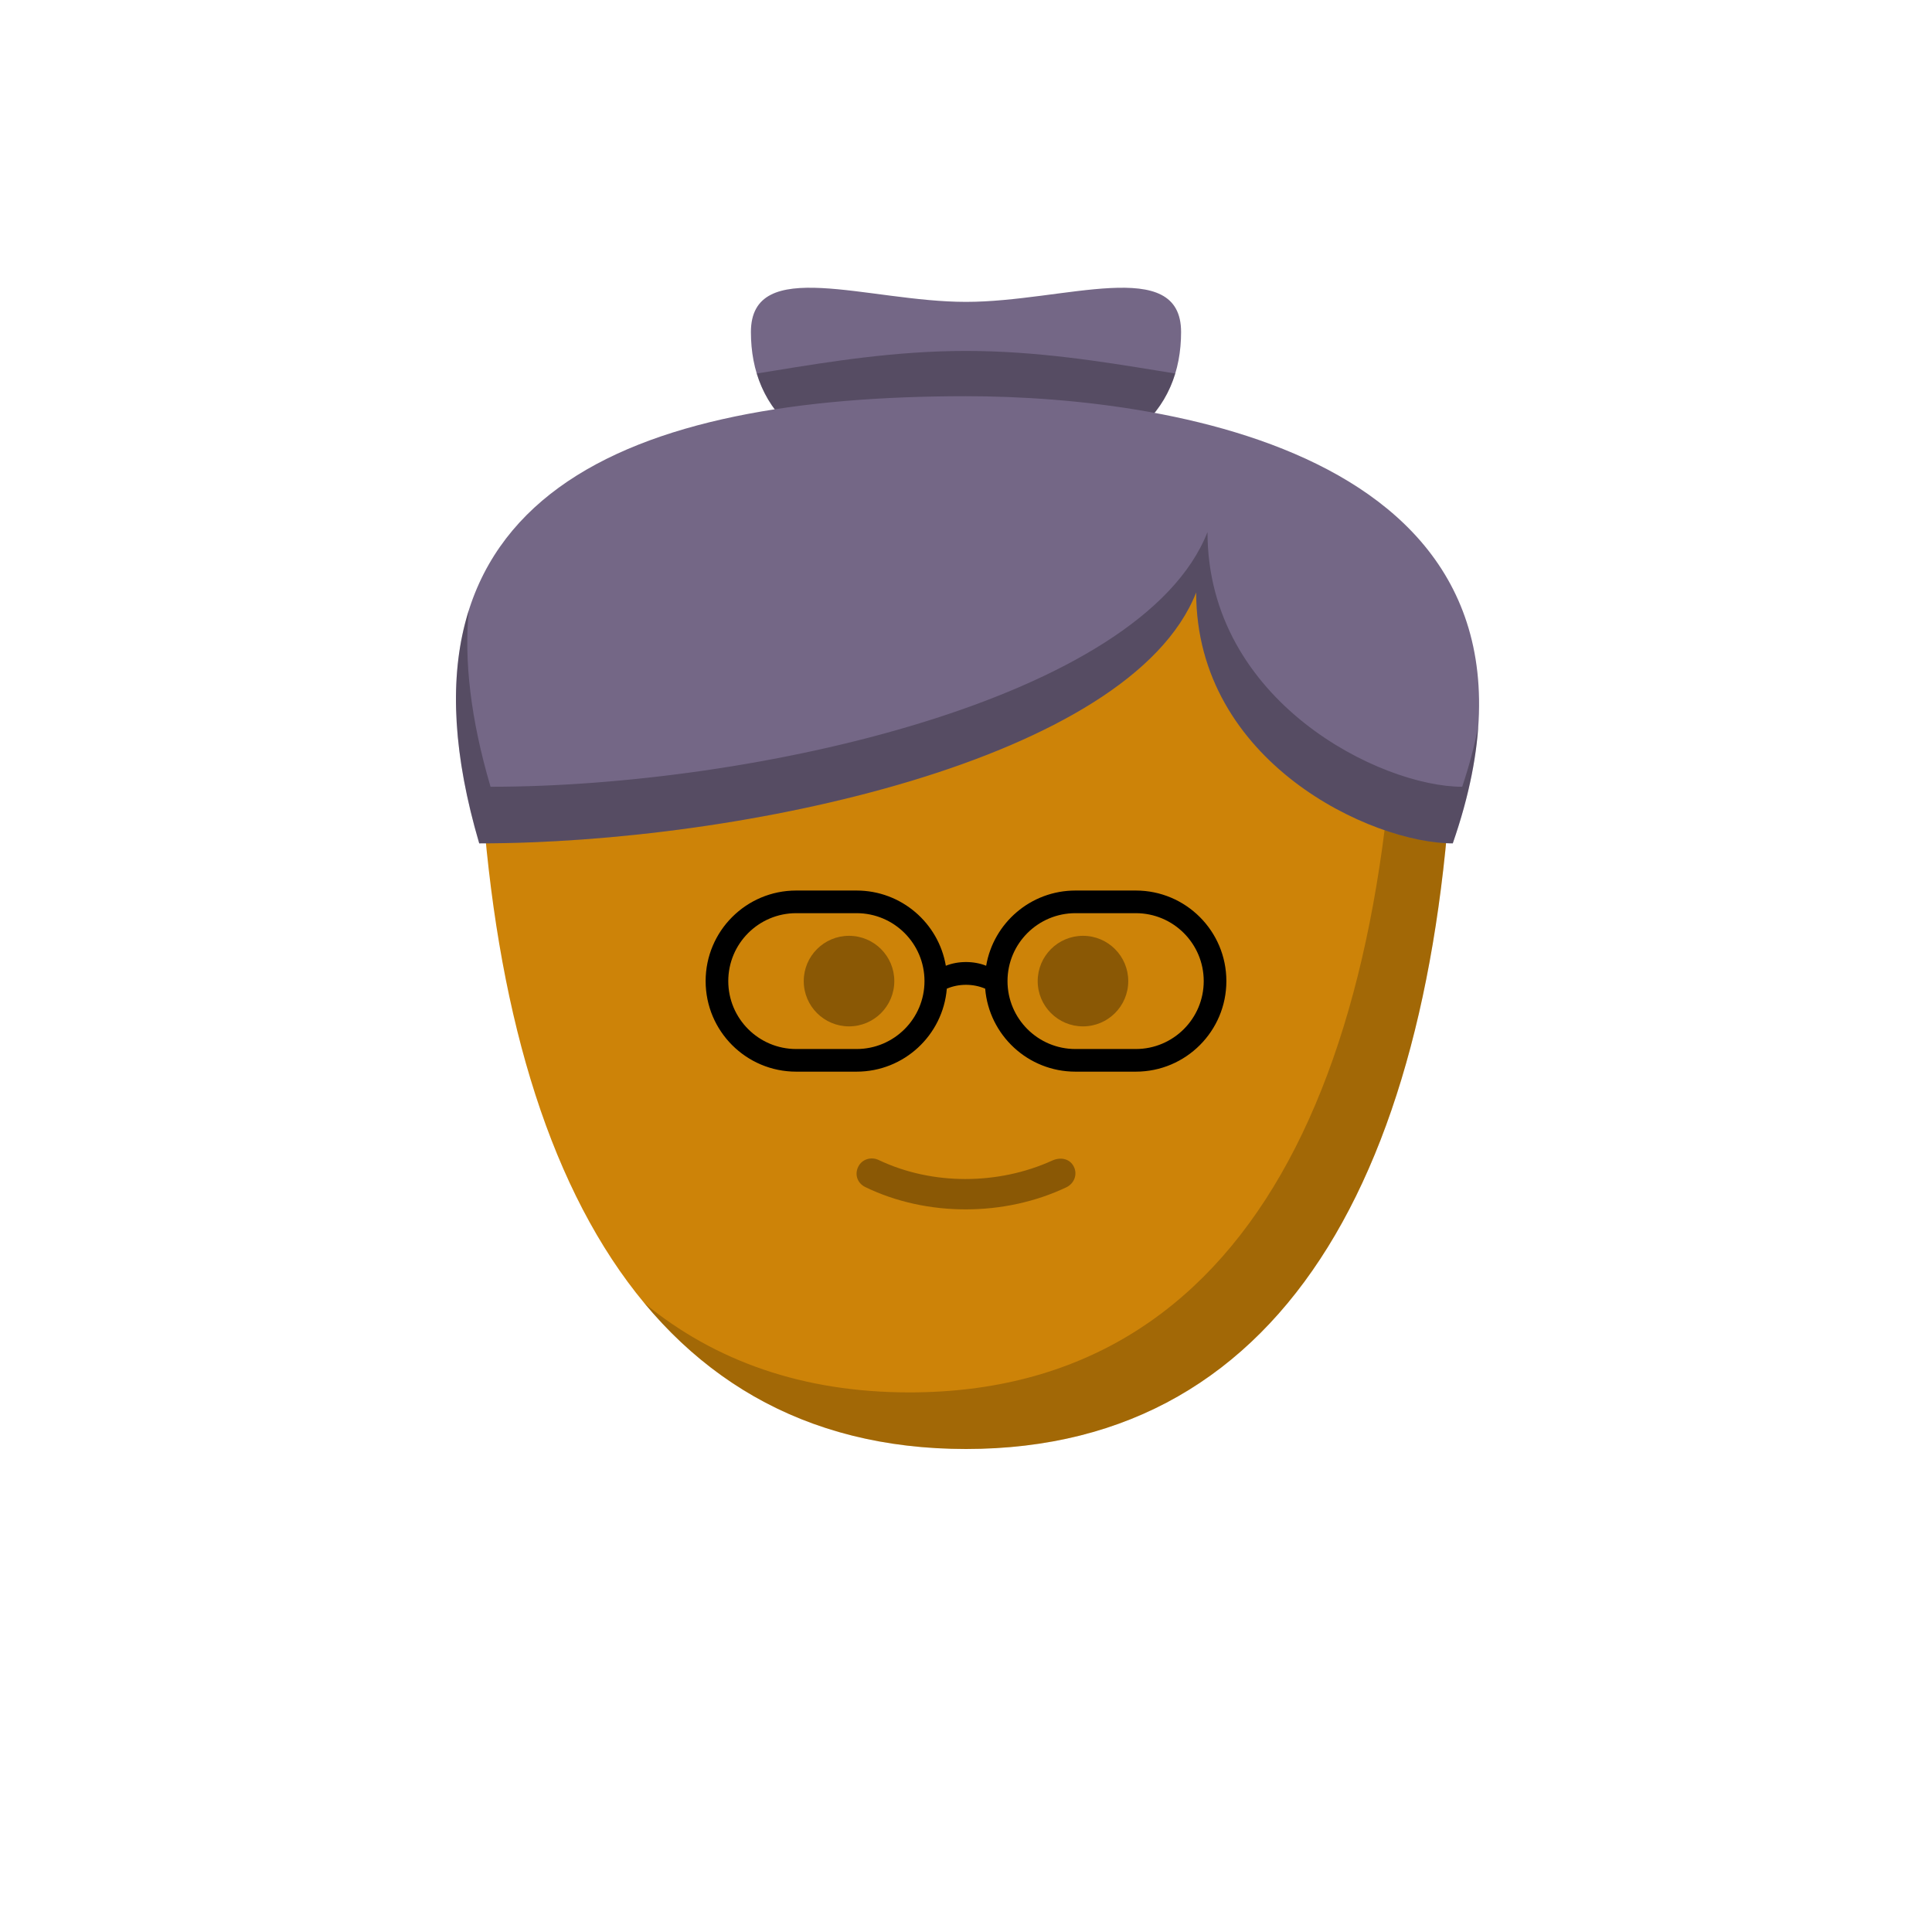 <svg viewBox="0 0 512 512" xmlns="http://www.w3.org/2000/svg" xmlns:xlink="http://www.w3.org/1999/xlink"><g id="body"><path d="M126.637 187.931C125.783 154.227 154.213 128 187.928 128H324.072c33.716.0 62.146 26.227 61.292 59.931C382.356 306.677 342.226 384 256 384S129.644 306.677 126.637 187.931z" fill="#cd8308"/><path fill-rule="evenodd" clip-rule="evenodd" d="M170.752 345.341C191.399 370.213 219.59 384 256.001 384c86.225.0 126.355-77.323 129.363-196.069C385.773 171.804 379.476 157.388 369.104 146.739 370.044 150.307 370.546 154.058 370.547 157.943 370.606 285.129 330.803 369 241.001 369 212.737 369 189.426 360.692 170.752 345.341z" fill="#000" fill-opacity=".21"/></g><g id="hair"><path d="M313 88C313 108.434 299 126 256 126s-57-17.566-57-38c0-20.434 31-8 57-8s57-12.434 57 8z" fill="#746786"/><path fill-rule="evenodd" clip-rule="evenodd" d="M200.542 98.986C205.195 114.349 220.98 126 256 126s50.805-11.651 55.458-27.014C309.935 98.742 308.376 98.488 306.782 98.228 292.194 95.85 274.715 93 256 93 237.286 93 219.807 95.85 205.218 98.228 203.624 98.488 202.065 98.742 200.542 98.986z" fill="#000" fill-opacity=".261"/><path d="M127 223.5c69.499.0 172.5-22 190-66.5.0 45 46.501 66.5 68 66.5C420.5 121.5 311.697 105 256 105c-88.15.0-156.5 25-129 118.5z" fill="#746786"/><path fill-rule="evenodd" clip-rule="evenodd" d="M320 141c-17.5 44.5-120.501 67.5-190 67.5-5.304-18.031-7.042-33.515-5.762-46.763-5.104 16.139-4.687 36.438 2.762 61.763 69.499.0 172.5-22 190-66.5.0 45 46.501 66.5 68 66.5C388.959 212.126 391.123 201.814 391.767 192.471 390.774 197.569 389.363 202.909 387.5 208.5 366 208.5 320 186 320 141z" fill="#000" fill-opacity=".261"/></g><g id="mouth"><path fill-rule="evenodd" clip-rule="evenodd" d="M284.585 309.196C285.617 311.282 284.641 313.673 282.591 314.648 266.258 322.415 245.614 322.506 229.314 314.588 227.237 313.575 226.412 311.283 227.444 309.196 228.449 307.164 230.877 306.47 232.87 307.418 247.07 314.171 264.585 314.044 278.85 307.562 280.937 306.613 283.466 306.933 284.585 309.196z" fill="#000" fill-opacity=".325"/></g><g id="eye"><path d="M225 272C231.627 272 237 266.627 237 260S231.627 248 225 248 213 253.373 213 260 218.373 272 225 272z" fill="#000" fill-opacity=".325"/><path d="M287 272C293.627 272 299 266.627 299 260S293.627 248 287 248 275 253.373 275 260 280.373 272 287 272z" fill="#000" fill-opacity=".325"/><path fill-rule="evenodd" clip-rule="evenodd" d="M227 236H211c-13.255.0-24 10.745-24 24s10.745 24 24 24h16C239.579 284 249.897 274.323 250.917 262.008c3.172-1.363 6.994-1.363 10.166.0C262.103 274.323 272.421 284 285 284h16c13.255.0 24-10.745 24-24s-10.745-24-24-24H285C273.131 236 263.274 244.616 261.343 255.935c-3.279-1.315-7.407-1.315-10.686.0C248.726 244.616 238.869 236 227 236zm0 6c9.941.0 18 8.059 18 18C245 269.941 236.941 278 227 278H211C201.059 278 193 269.941 193 260c0-9.941 8.059-18 18-18h16zm74 0C310.941 242 319 250.059 319 260 319 269.941 310.941 278 301 278H285C275.059 278 267 269.941 267 260 267 250.059 275.059 242 285 242h16z" fill="#000"/></g></svg>